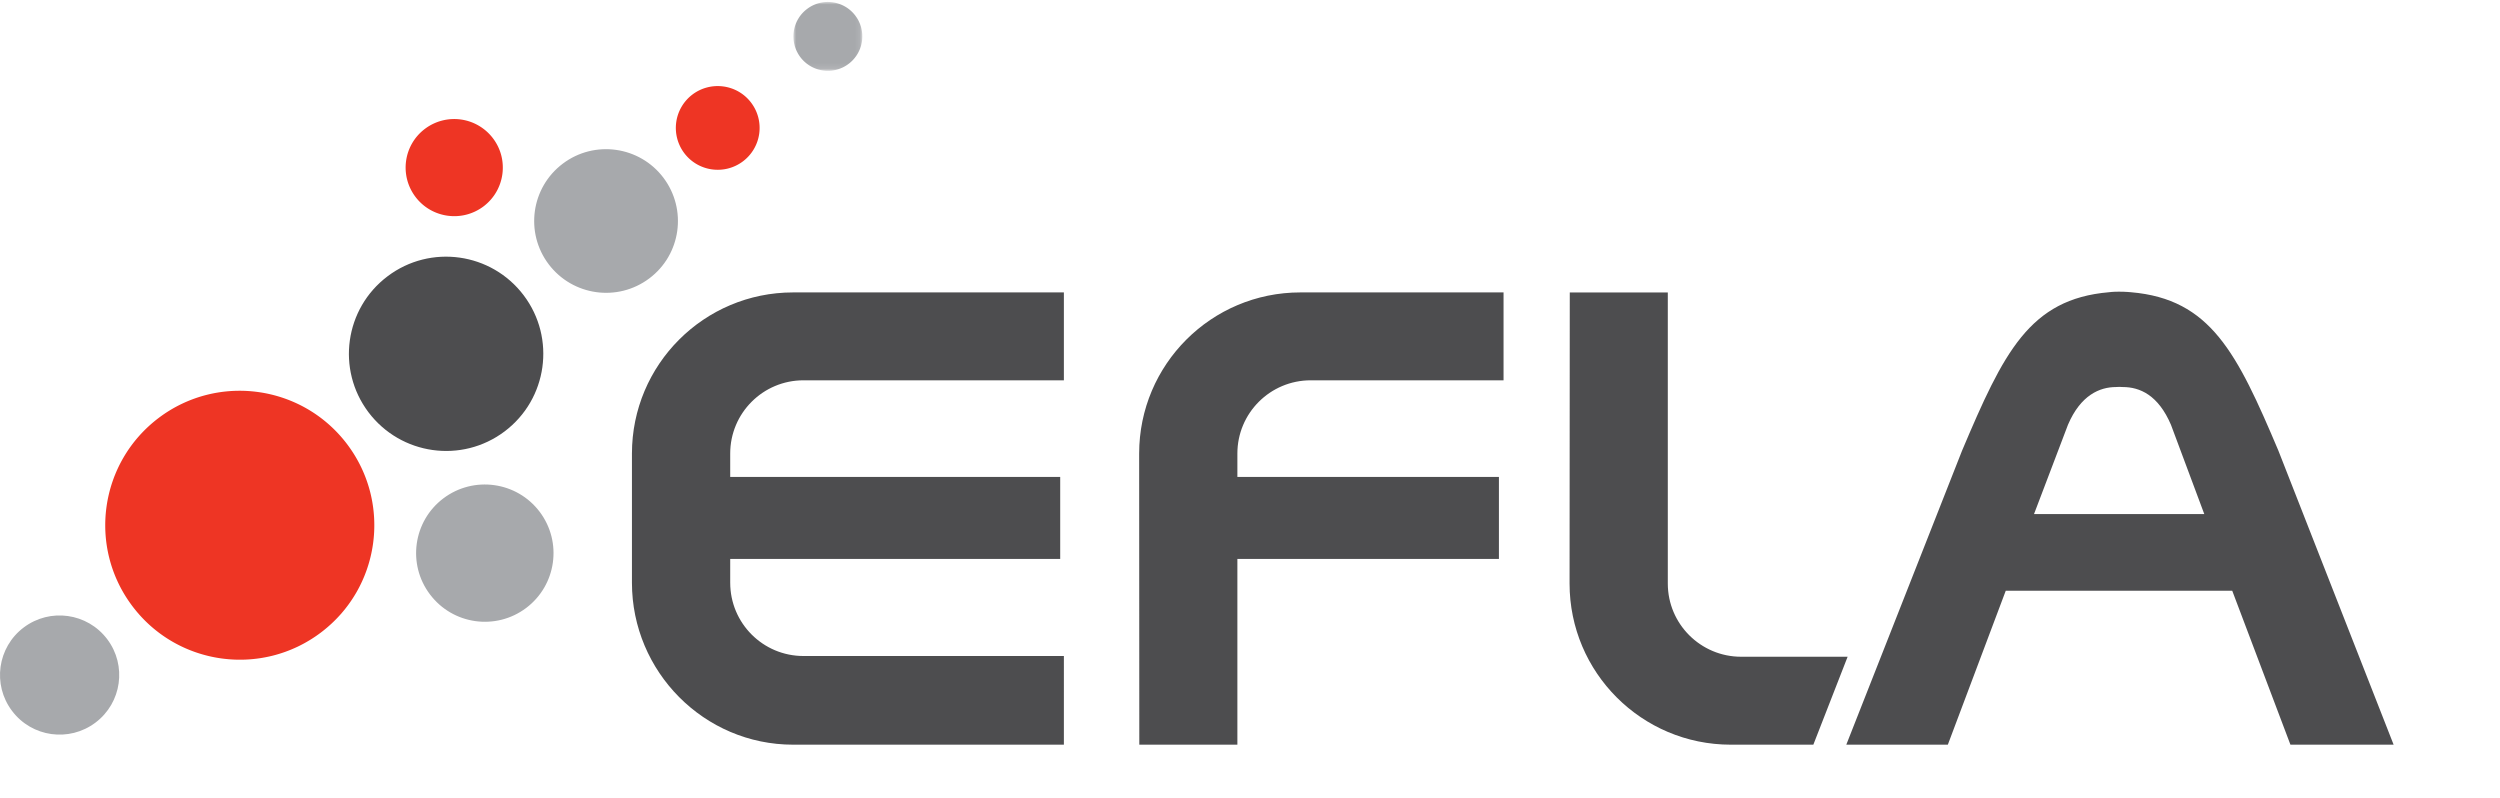 <?xml version="1.0" encoding="UTF-8"?> <svg xmlns="http://www.w3.org/2000/svg" viewBox="0 0 470 150"><path fill="#A7A9AC" d="M80.834 111.748c-4.295-5.68-3.164-13.779 2.534-18.066 5.696-4.281 13.796-3.154 18.091 2.539 4.295 5.698 3.154 13.779-2.539 18.076-5.695 4.292-13.797 3.148-18.086-2.549"></path><path fill="#EE3524" d="M128.639 28.783a7.874 7.874 0 011.551-11.02c3.475-2.607 8.416-1.92 11.03 1.55a7.866 7.866 0 01-1.546 11.021c-3.474 2.615-8.415 1.926-11.035-1.551"></path><path fill="#4D4D4F" d="M69.273 77.505C63.205 69.455 64.809 58 72.87 51.936c8.054-6.076 19.509-4.465 25.589 3.59 6.076 8.054 4.465 19.509-3.59 25.578-8.057 6.074-19.512 4.453-25.596-3.599"></path><path fill="#A7A9AC" d="M103.148 49.676c-4.49-5.95-3.306-14.422 2.661-18.912 5.954-4.484 14.429-3.299 18.923 2.661 4.485 5.96 3.307 14.424-2.653 18.909-5.964 4.487-14.431 3.291-18.931-2.658M2.26 133.643c-3.726-4.927-2.742-11.963 2.2-15.679 4.944-3.726 11.97-2.739 15.696 2.202 3.728 4.932 2.739 11.963-2.202 15.68-4.945 3.734-11.976 2.748-15.694-2.203"></path><path fill="#EE3524" d="M24.884 113.95c-8.411-11.147-6.184-26.987 4.971-35.396 11.15-8.398 27.009-6.171 35.42 4.975 8.408 11.158 6.184 27.008-4.971 35.406-11.15 8.404-27.019 6.172-35.42-4.985M78.1 37.004c-3.035-4.031-2.236-9.754 1.795-12.785a9.137 9.137 0 0112.795 1.797c3.039 4.027 2.229 9.753-1.789 12.787-4.032 3.033-9.766 2.226-12.801-1.799"></path><g transform="translate(29.365 .019)"><defs><filter id="a" x="119.798" y=".35" width="12.953" height="12.947"><feColorMatrix values="1 0 0 0 0 0 1 0 0 0 0 0 1 0 0 0 0 0 1 0"></feColorMatrix></filter></defs><mask maskUnits="userSpaceOnUse" x="119.798" y=".35" width="12.953" height="12.947" id="b"><g filter="url(#a)"><path fill="#FFF" d="M132.75.349h-12.949v12.945h12.949z"></path></g></mask><path mask="url(#b)" fill="#A7A9AC" d="M121.099 10.721c-2.148-2.861-1.579-6.917 1.277-9.065C125.23-.5 129.29.074 131.446 2.93a6.462 6.462 0 01-1.277 9.06c-2.853 2.156-6.913 1.585-9.07-1.269"></path></g><path fill="#4D4D4F" d="M382.393 96.65l6.383-16.787c2.378-5.586 5.98-7.1 9.037-7.1 0 0 .216-.029.587-.029.376 0 .684.029.684.029 3.213 0 6.67 1.514 9.058 7.1l6.266 16.787h-32.015zm37.265 14.405L430.601 140H450l-21.665-55.283c-7.798-18.423-12.749-28.491-27.71-29.777 0 0-1.001-.105-2.271-.105-1.187 0-1.875.105-1.875.105-14.955 1.286-19.818 11.354-27.611 29.777L347.104 140h19.089l10.889-28.945h42.576zM214.189 140l-.029-54.727c0-16.738 13.564-30.298 30.303-30.298h38.203v16.523h-36.25c-7.617 0-13.789 6.162-13.789 13.766v4.395h49.17v15.42h-49.17V140h-18.438zm80.928-85.02l-.039 54.727c0 16.729 13.574 30.293 30.307 30.293h15.523l6.445-16.533h-20.021c-7.598 0-13.785-6.152-13.785-13.76V54.98h-18.43zm-157.838 54.571c0 7.617 6.164 13.779 13.77 13.779h48.961V140h-50.902c-16.738 0-30.303-13.706-30.303-30.449V85.273c0-16.738 13.564-30.298 30.303-30.298h50.902v16.523h-48.961c-7.605 0-13.77 6.162-13.77 13.766v4.395h62.039v15.42h-62.039v4.472z"></path></svg> 